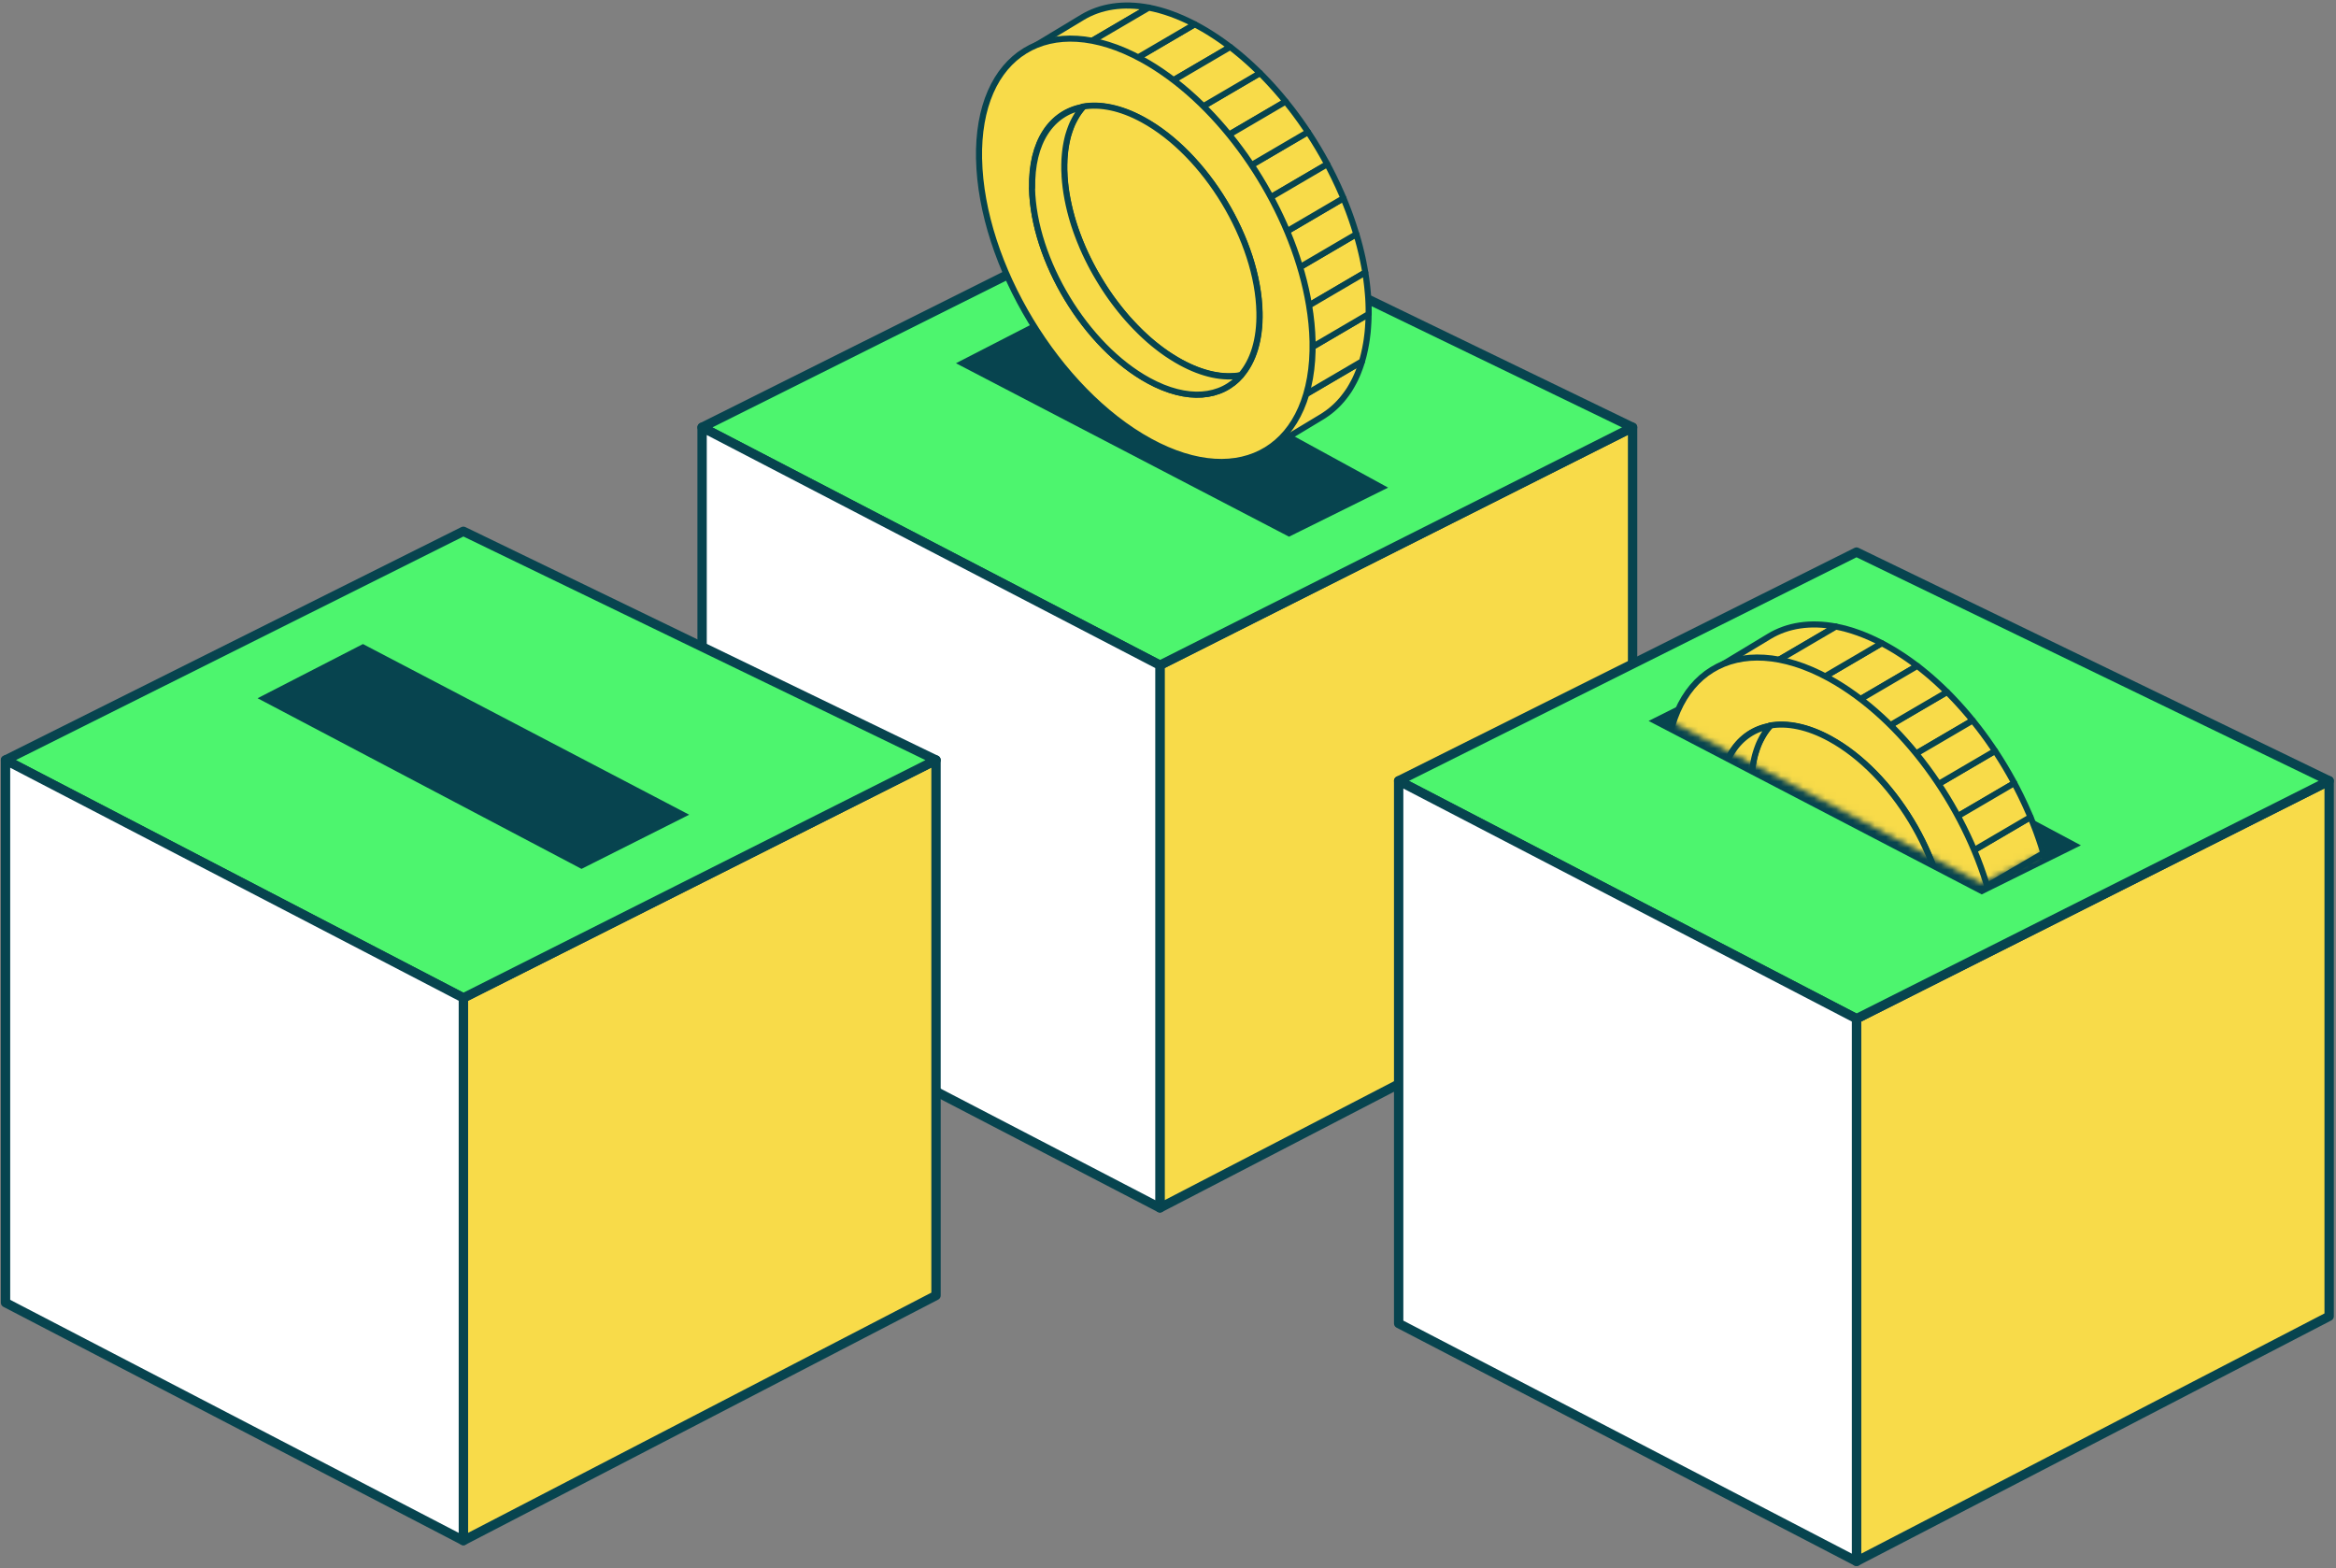 <svg width="423" height="284" viewBox="0 0 423 284" fill="none" xmlns="http://www.w3.org/2000/svg">
<rect x="0" y="0" width="423" height="284" fill="#808080" stroke="none"/>
<path d="M295.627 77.374L210.04 120.449V218.706L295.627 174.328V77.374Z" fill="#F8DB49" stroke="#07444F" stroke-width="1.693" stroke-linejoin="round"/>
<path d="M295.627 77.374L210.04 120.449L127.134 77.374L210.04 35.957L295.627 77.374Z" fill="#4DF56E" stroke="#07444F" stroke-width="1.693" stroke-linejoin="round"/>
<path d="M127.134 77.374L210.04 120.449V218.706L127.134 175.631V77.374Z" fill="white" stroke="#07444F" stroke-width="1.693" stroke-linejoin="round"/>
<path d="M421.76 141.383L336.173 184.458V282.715L421.76 238.337V141.383Z" fill="#F8DB49" stroke="#07444F" stroke-width="1.693" stroke-linejoin="round"/>
<path d="M421.76 141.383L336.173 184.458L253.267 141.383L336.173 99.966L421.76 141.383Z" fill="#4DF56E" stroke="#07444F" stroke-width="1.693" stroke-linejoin="round"/>
<path d="M253.268 141.383L336.174 184.458V282.715L253.268 239.64V141.383Z" fill="white" stroke="#07444F" stroke-width="1.693" stroke-linejoin="round"/>
<path d="M169.493 137.618L83.906 180.693V278.95L169.493 234.572V137.618Z" fill="#F8DB49" stroke="#07444F" stroke-width="1.693" stroke-linejoin="round"/>
<path d="M169.493 137.618L83.906 180.693L1 137.618L83.906 96.201L169.493 137.618Z" fill="#4DF56E" stroke="#07444F" stroke-width="1.693" stroke-linejoin="round"/>
<path d="M1 137.618L83.907 180.693V278.95L1 235.875V137.618Z" fill="white" stroke="#07444F" stroke-width="1.693" stroke-linejoin="round"/>
<path d="M105.305 156.766L47.728 126.435L65.721 117.182L123.701 147.512L105.305 156.766Z" fill="#07444F" stroke="#07444F"/>
<path d="M233.421 96.618L174.191 65.774L192.184 56.52L250.274 88.272L233.421 96.618Z" fill="#07444F" stroke="#07444F"/>
<path d="M358.856 161.392L299.626 130.548L317.105 121.808L375.71 153.046L358.856 161.392Z" fill="#07444F" stroke="#07444F"/>
<path d="M234.105 49.3C234.176 49.547 234.252 49.794 234.322 50.035C234.369 50.199 234.416 50.364 234.463 50.528C234.493 50.634 234.522 50.746 234.552 50.852C234.605 51.057 234.663 51.263 234.716 51.469C234.74 51.551 234.763 51.639 234.781 51.722C234.851 52.01 234.928 52.298 234.992 52.592C235.004 52.639 235.016 52.692 235.028 52.739C235.086 52.98 235.139 53.221 235.192 53.462C235.216 53.562 235.233 53.662 235.257 53.762C235.298 53.95 235.339 54.144 235.374 54.332C235.398 54.444 235.415 54.55 235.439 54.661C235.474 54.843 235.509 55.026 235.545 55.208C235.562 55.32 235.586 55.425 235.603 55.537C235.639 55.719 235.668 55.902 235.697 56.084L247.219 49.335L247.19 49.17C247.161 48.982 247.125 48.794 247.096 48.606C247.078 48.494 247.055 48.383 247.037 48.277C247.002 48.095 246.967 47.912 246.931 47.73C246.908 47.618 246.89 47.507 246.867 47.401C246.826 47.213 246.79 47.019 246.749 46.831C246.726 46.731 246.708 46.631 246.685 46.531C246.632 46.29 246.579 46.049 246.52 45.808C246.508 45.761 246.497 45.714 246.485 45.661C246.414 45.373 246.344 45.085 246.273 44.791C246.25 44.708 246.232 44.62 246.209 44.538C246.156 44.332 246.103 44.126 246.044 43.921C246.015 43.815 245.985 43.709 245.956 43.597C245.927 43.486 245.897 43.374 245.862 43.262C245.844 43.209 245.833 43.151 245.815 43.098C245.75 42.862 245.68 42.627 245.609 42.392L234.064 49.153C234.076 49.2 234.093 49.247 234.105 49.288V49.3Z" fill="#F8DB49" stroke="#07444F" stroke-width="1.1" stroke-linecap="round" stroke-linejoin="round"/>
<path d="M231.719 42.675C231.79 42.834 231.854 42.998 231.919 43.157C231.978 43.298 232.037 43.439 232.089 43.58C232.154 43.739 232.219 43.903 232.283 44.062C232.342 44.203 232.395 44.344 232.448 44.491C232.512 44.65 232.571 44.809 232.63 44.973C232.683 45.114 232.736 45.261 232.789 45.403C232.842 45.55 232.894 45.691 232.947 45.837C233.035 46.073 233.118 46.314 233.2 46.549C233.241 46.661 233.282 46.778 233.317 46.89C233.423 47.207 233.529 47.525 233.635 47.836C233.646 47.872 233.658 47.901 233.67 47.936C233.782 48.283 233.893 48.636 233.999 48.983C234.017 49.041 234.034 49.1 234.052 49.165L245.597 42.404C245.597 42.404 245.591 42.381 245.586 42.375C245.556 42.269 245.521 42.163 245.492 42.057C245.386 41.711 245.274 41.358 245.162 41.011C245.151 40.982 245.139 40.946 245.133 40.917C245.027 40.6 244.922 40.282 244.816 39.965C244.775 39.853 244.734 39.735 244.698 39.624C244.616 39.389 244.534 39.148 244.446 38.912C244.422 38.854 244.405 38.795 244.381 38.736C244.352 38.648 244.316 38.566 244.287 38.477C244.234 38.336 244.181 38.189 244.128 38.048C244.07 37.889 244.005 37.725 243.94 37.566C243.887 37.425 243.829 37.284 243.776 37.143C243.711 36.984 243.647 36.82 243.582 36.661C243.523 36.52 243.47 36.379 243.412 36.238C243.365 36.126 243.318 36.014 243.271 35.903L231.708 42.675C231.708 42.675 231.708 42.681 231.708 42.687L231.719 42.675Z" fill="#F8DB49" stroke="#07444F" stroke-width="1.1" stroke-linecap="round" stroke-linejoin="round"/>
<path d="M225.557 31.129C225.622 31.229 225.686 31.329 225.751 31.429C225.951 31.74 226.15 32.052 226.35 32.369C226.385 32.422 226.415 32.475 226.45 32.528C226.673 32.886 226.897 33.251 227.114 33.615C227.167 33.71 227.226 33.804 227.279 33.892C227.467 34.203 227.649 34.521 227.831 34.838C227.878 34.915 227.919 34.991 227.966 35.073C228.183 35.45 228.389 35.832 228.601 36.208C228.648 36.29 228.689 36.373 228.736 36.455C228.747 36.473 228.753 36.496 228.765 36.514L240.34 29.735C240.305 29.665 240.263 29.594 240.228 29.524C240.199 29.471 240.169 29.418 240.14 29.365C240.122 29.336 240.105 29.306 240.093 29.277C239.887 28.895 239.676 28.519 239.458 28.142C239.411 28.066 239.37 27.989 239.323 27.907C239.141 27.59 238.959 27.272 238.771 26.961C238.736 26.902 238.706 26.849 238.671 26.79C238.648 26.755 238.63 26.72 238.607 26.684C238.389 26.32 238.166 25.956 237.943 25.597C237.907 25.544 237.878 25.491 237.843 25.438C237.643 25.127 237.443 24.809 237.243 24.498C237.208 24.445 237.179 24.392 237.144 24.345C237.114 24.298 237.079 24.251 237.05 24.204C236.985 24.104 236.914 24.004 236.85 23.904L225.257 30.688C225.357 30.835 225.457 30.982 225.551 31.129H225.557Z" fill="#F8DB49" stroke="#07444F" stroke-width="1.1" stroke-linecap="round" stroke-linejoin="round"/>
<path d="M229.299 37.513C229.335 37.584 229.376 37.66 229.411 37.731C229.617 38.136 229.822 38.536 230.022 38.942C230.063 39.03 230.104 39.112 230.145 39.2C230.369 39.653 230.58 40.106 230.792 40.564C230.792 40.57 230.798 40.582 230.803 40.588C231.009 41.04 231.215 41.493 231.409 41.946C231.45 42.046 231.497 42.145 231.538 42.245C231.597 42.381 231.655 42.516 231.708 42.657L243.271 35.885C243.248 35.832 243.23 35.785 243.207 35.732C243.148 35.591 243.089 35.45 243.03 35.314C243.007 35.267 242.989 35.215 242.966 35.167C242.942 35.114 242.919 35.068 242.895 35.015C242.696 34.562 242.496 34.109 242.29 33.657C242.29 33.651 242.284 33.639 242.278 33.633C242.067 33.175 241.849 32.722 241.632 32.269C241.609 32.222 241.585 32.169 241.562 32.122C241.544 32.087 241.526 32.052 241.509 32.011C241.309 31.605 241.103 31.199 240.898 30.8C240.862 30.729 240.821 30.653 240.786 30.582C240.639 30.3 240.486 30.012 240.334 29.73L228.759 36.508C228.941 36.843 229.117 37.178 229.293 37.513H229.299Z" fill="#F8DB49" stroke="#07444F" stroke-width="1.1" stroke-linecap="round" stroke-linejoin="round"/>
<path d="M235.151 72.333C235.104 72.492 235.057 72.645 235.004 72.797C234.981 72.862 234.963 72.933 234.94 72.997C234.869 73.215 234.793 73.432 234.717 73.644C234.717 73.662 234.705 73.673 234.699 73.691C234.628 73.879 234.558 74.061 234.487 74.244C234.464 74.308 234.434 74.373 234.411 74.432C234.358 74.567 234.299 74.696 234.246 74.832C234.217 74.902 234.188 74.973 234.152 75.043C234.094 75.167 234.041 75.296 233.982 75.419C233.953 75.484 233.923 75.549 233.888 75.613C233.812 75.778 233.729 75.937 233.647 76.095C233.635 76.113 233.63 76.131 233.618 76.148C233.524 76.325 233.43 76.495 233.336 76.666C233.306 76.713 233.277 76.766 233.254 76.813C233.183 76.936 233.107 77.059 233.036 77.183C233.007 77.236 232.971 77.289 232.942 77.342C232.854 77.489 232.76 77.63 232.666 77.771C232.654 77.788 232.642 77.806 232.637 77.818C232.531 77.977 232.425 78.129 232.313 78.276C232.284 78.318 232.255 78.359 232.219 78.4C232.137 78.517 232.049 78.629 231.961 78.741C231.932 78.782 231.902 78.817 231.867 78.858C231.755 78.999 231.638 79.141 231.52 79.282C231.503 79.305 231.485 79.323 231.467 79.346C231.367 79.464 231.262 79.582 231.156 79.693C231.121 79.728 231.085 79.77 231.056 79.805C230.944 79.922 230.833 80.04 230.721 80.158C230.709 80.169 230.692 80.187 230.68 80.199C230.557 80.322 230.427 80.446 230.298 80.569C230.263 80.599 230.228 80.634 230.192 80.663C230.087 80.763 229.981 80.857 229.869 80.951C229.84 80.975 229.81 81.004 229.781 81.028C229.646 81.139 229.511 81.251 229.376 81.363C229.346 81.386 229.311 81.41 229.282 81.433C229.17 81.522 229.058 81.604 228.941 81.692C228.9 81.721 228.864 81.751 228.823 81.774C228.682 81.874 228.535 81.974 228.389 82.074C228.377 82.08 228.365 82.086 228.359 82.092C228.201 82.192 228.048 82.292 227.889 82.391L239.382 75.46C239.435 75.425 239.487 75.396 239.54 75.361C239.646 75.296 239.746 75.231 239.852 75.161C239.863 75.155 239.875 75.149 239.881 75.137C240.028 75.043 240.169 74.943 240.316 74.837C240.357 74.808 240.392 74.778 240.433 74.755C240.545 74.673 240.663 74.585 240.774 74.496C240.804 74.473 240.839 74.449 240.868 74.426C240.88 74.414 240.898 74.402 240.909 74.391C241.033 74.291 241.15 74.191 241.274 74.091C241.303 74.067 241.332 74.038 241.362 74.014C241.473 73.92 241.579 73.826 241.685 73.726C241.72 73.697 241.755 73.662 241.791 73.632C241.914 73.515 242.043 73.397 242.161 73.274C242.161 73.274 242.167 73.268 242.173 73.262C242.184 73.25 242.202 73.232 242.214 73.221C242.325 73.109 242.437 72.991 242.549 72.868C242.584 72.833 242.619 72.791 242.648 72.756C242.754 72.639 242.854 72.527 242.96 72.409C242.978 72.386 242.995 72.368 243.013 72.345C243.113 72.227 243.213 72.11 243.307 71.986C243.324 71.963 243.342 71.945 243.354 71.921C243.383 71.88 243.412 71.845 243.448 71.804C243.536 71.692 243.624 71.575 243.706 71.463C243.735 71.422 243.765 71.381 243.8 71.34C243.912 71.187 244.017 71.034 244.123 70.881C244.135 70.863 244.147 70.846 244.158 70.834C244.229 70.728 244.3 70.616 244.37 70.511C244.394 70.475 244.411 70.44 244.435 70.405C244.464 70.352 244.499 70.299 244.529 70.246C244.605 70.123 244.676 69.999 244.746 69.876C244.775 69.829 244.805 69.782 244.828 69.729C244.922 69.558 245.016 69.388 245.11 69.211C245.122 69.194 245.128 69.176 245.14 69.159C245.204 69.029 245.269 68.906 245.334 68.776C245.351 68.747 245.363 68.712 245.381 68.682C245.41 68.618 245.445 68.553 245.475 68.488C245.533 68.365 245.592 68.241 245.645 68.112C245.674 68.041 245.71 67.971 245.739 67.9C245.798 67.771 245.851 67.636 245.904 67.507C245.927 67.442 245.956 67.377 245.98 67.312C246.05 67.13 246.127 66.942 246.191 66.754C246.191 66.742 246.203 66.725 246.209 66.713C246.285 66.501 246.362 66.29 246.432 66.072C246.456 66.007 246.473 65.937 246.497 65.866C246.544 65.725 246.585 65.59 246.626 65.449L235.204 72.139C235.187 72.204 235.169 72.274 235.145 72.339L235.151 72.333Z" fill="#F8DB49" stroke="#07444F" stroke-width="1.1" stroke-linecap="round" stroke-linejoin="round"/>
<path d="M236.332 63.703C236.332 63.938 236.332 64.173 236.32 64.403C236.32 64.432 236.32 64.461 236.32 64.485C236.314 64.738 236.302 64.996 236.291 65.243C236.291 65.308 236.285 65.373 236.279 65.437C236.267 65.649 236.255 65.861 236.238 66.072C236.238 66.113 236.238 66.16 236.232 66.201C236.214 66.448 236.191 66.689 236.173 66.93C236.173 66.989 236.161 67.048 236.155 67.107C236.138 67.26 236.126 67.407 236.108 67.553C236.085 67.748 236.061 67.942 236.038 68.13C236.026 68.236 236.009 68.341 235.997 68.447C235.967 68.659 235.932 68.865 235.897 69.07C235.885 69.153 235.873 69.229 235.856 69.311C235.809 69.594 235.756 69.876 235.697 70.152C235.685 70.205 235.674 70.252 235.662 70.305C235.615 70.528 235.568 70.752 235.515 70.969C235.486 71.098 235.45 71.234 235.415 71.363C235.392 71.457 235.368 71.557 235.339 71.651C235.303 71.792 235.262 71.933 235.221 72.068C235.215 72.086 235.209 72.11 235.204 72.127L246.626 65.437C246.626 65.437 246.637 65.408 246.637 65.396C246.661 65.308 246.69 65.22 246.714 65.132C246.755 64.996 246.79 64.855 246.831 64.714C246.855 64.62 246.884 64.52 246.908 64.42C246.931 64.32 246.961 64.214 246.984 64.115C246.99 64.085 246.996 64.056 247.002 64.032C247.055 63.815 247.102 63.591 247.149 63.368C247.16 63.315 247.172 63.268 247.184 63.215C247.243 62.939 247.295 62.657 247.342 62.374C247.354 62.298 247.366 62.216 247.384 62.133C247.419 61.928 247.448 61.716 247.483 61.51C247.501 61.404 247.513 61.299 247.525 61.193C247.548 60.999 247.572 60.811 247.595 60.617C247.601 60.558 247.613 60.499 247.619 60.44C247.63 60.352 247.636 60.258 247.648 60.17C247.654 60.111 247.66 60.052 247.666 59.993C247.689 59.752 247.707 59.511 247.724 59.27C247.724 59.229 247.724 59.182 247.73 59.141C247.742 58.929 247.76 58.718 247.771 58.506C247.771 58.441 247.777 58.377 247.783 58.312C247.795 58.059 247.807 57.807 247.812 57.554C247.812 57.524 247.812 57.495 247.812 57.471C247.812 57.272 247.818 57.066 247.818 56.866L236.326 63.597C236.326 63.632 236.326 63.668 236.326 63.703H236.332Z" fill="#F8DB49" stroke="#07444F" stroke-width="1.1" stroke-linecap="round" stroke-linejoin="round"/>
<path d="M235.698 56.108C235.715 56.207 235.733 56.307 235.751 56.407C235.786 56.637 235.821 56.86 235.856 57.089C235.862 57.148 235.874 57.207 235.886 57.272C235.927 57.559 235.962 57.842 235.997 58.13C236.009 58.206 236.015 58.283 236.027 58.359C236.05 58.565 236.074 58.776 236.097 58.982C236.109 59.088 236.121 59.188 236.127 59.294C236.144 59.476 236.162 59.658 236.18 59.84C236.191 59.952 236.197 60.058 236.209 60.17C236.221 60.346 236.238 60.528 236.25 60.705C236.256 60.81 236.262 60.916 236.274 61.022C236.285 61.216 236.297 61.404 236.303 61.592C236.303 61.681 236.315 61.775 236.315 61.863C236.326 62.145 236.332 62.421 236.338 62.698C236.338 62.962 236.344 63.227 236.344 63.491C236.344 63.526 236.344 63.556 236.344 63.591L247.837 56.86C247.837 56.831 247.837 56.795 247.837 56.766C247.837 56.695 247.837 56.631 247.837 56.56C247.837 56.296 247.837 56.031 247.831 55.767C247.831 55.49 247.819 55.208 247.807 54.932C247.807 54.844 247.801 54.749 247.795 54.661C247.784 54.473 247.778 54.279 247.766 54.091C247.76 53.985 247.754 53.879 247.743 53.774C247.731 53.597 247.719 53.415 247.701 53.239C247.696 53.127 247.684 53.021 247.672 52.909C247.654 52.727 247.637 52.545 247.619 52.363C247.607 52.257 247.602 52.157 247.59 52.051C247.566 51.845 247.543 51.634 247.519 51.428C247.508 51.352 247.502 51.275 247.49 51.199C247.455 50.917 247.419 50.629 247.378 50.34C247.372 50.282 247.361 50.217 247.349 50.158C247.314 49.935 247.284 49.706 247.243 49.482C247.237 49.435 247.226 49.394 247.22 49.347L235.698 56.096C235.698 56.096 235.698 56.108 235.698 56.113V56.108Z" fill="#F8DB49" stroke="#07444F" stroke-width="1.1" stroke-linecap="round" stroke-linejoin="round"/>
<path d="M205.497 11.665C205.738 11.795 205.973 11.93 206.208 12.065C206.285 12.106 206.355 12.153 206.432 12.194C206.596 12.289 206.761 12.388 206.925 12.488C207.007 12.541 207.09 12.588 207.178 12.641C207.342 12.741 207.501 12.841 207.66 12.941C207.736 12.988 207.812 13.035 207.889 13.088C208.094 13.217 208.294 13.347 208.5 13.482C208.529 13.499 208.559 13.523 208.588 13.541C208.823 13.694 209.052 13.852 209.281 14.011C209.352 14.058 209.416 14.105 209.487 14.152C209.651 14.264 209.816 14.381 209.98 14.499C210.063 14.558 210.145 14.617 210.221 14.675C210.351 14.769 210.48 14.863 210.609 14.957C210.768 15.075 210.921 15.187 211.073 15.304C211.085 15.316 211.097 15.322 211.109 15.334L222.754 8.514C222.695 8.467 222.63 8.42 222.572 8.373C222.419 8.256 222.26 8.138 222.108 8.026C222.049 7.979 221.99 7.938 221.925 7.891C221.855 7.838 221.784 7.791 221.714 7.738C221.632 7.68 221.555 7.621 221.473 7.562C221.308 7.444 221.144 7.327 220.979 7.215C220.909 7.168 220.844 7.121 220.774 7.074C220.545 6.915 220.31 6.757 220.08 6.604C220.051 6.586 220.016 6.563 219.986 6.545C219.787 6.41 219.581 6.28 219.375 6.151C219.299 6.104 219.223 6.057 219.146 6.004C218.988 5.904 218.823 5.804 218.664 5.704C218.582 5.651 218.5 5.604 218.412 5.551C218.247 5.451 218.083 5.357 217.918 5.263C217.842 5.222 217.771 5.175 217.695 5.134C217.46 4.999 217.219 4.864 216.984 4.734C216.767 4.617 216.549 4.511 216.332 4.393L204.657 11.23C204.933 11.371 205.21 11.512 205.492 11.665H205.497Z" fill="#F8DB49" stroke="#07444F" stroke-width="1.1" stroke-linecap="round" stroke-linejoin="round"/>
<path d="M208.018 1.382C203.4 0.506 199.287 1.153 195.979 3.146L184.487 10.077C187.724 8.125 191.743 7.473 196.256 8.266L208.018 1.376V1.382Z" fill="#F8DB49" stroke="#07444F" stroke-width="1.1" stroke-linecap="round" stroke-linejoin="round"/>
<path d="M204.663 11.229L216.338 4.392C213.435 2.876 210.645 1.882 208.024 1.382L196.261 8.272C198.911 8.743 201.731 9.718 204.663 11.229Z" fill="#F8DB49" stroke="#07444F" stroke-width="1.1" stroke-linecap="round" stroke-linejoin="round"/>
<path d="M216.714 20.218C216.855 20.359 216.996 20.5 217.137 20.647C217.208 20.717 217.278 20.794 217.349 20.864C217.519 21.041 217.69 21.217 217.86 21.393C217.895 21.435 217.936 21.47 217.972 21.511C218.172 21.723 218.371 21.94 218.571 22.152C218.865 22.475 219.159 22.799 219.452 23.128C219.523 23.204 219.593 23.287 219.664 23.363C219.928 23.663 220.187 23.962 220.445 24.268C220.481 24.309 220.516 24.351 220.551 24.392C220.768 24.65 220.986 24.915 221.197 25.179L232.802 18.384C232.549 18.072 232.296 17.766 232.044 17.461C232.038 17.449 232.026 17.443 232.02 17.431C231.991 17.402 231.967 17.366 231.938 17.337C231.679 17.032 231.421 16.732 231.156 16.432C231.086 16.355 231.015 16.273 230.951 16.197C230.663 15.867 230.369 15.544 230.069 15.221C230.058 15.209 230.046 15.197 230.034 15.185C229.846 14.98 229.658 14.78 229.47 14.58C229.435 14.539 229.394 14.504 229.359 14.462C229.188 14.286 229.018 14.104 228.847 13.928C228.777 13.857 228.706 13.786 228.636 13.71C228.495 13.569 228.354 13.422 228.207 13.281C228.189 13.263 228.172 13.245 228.154 13.228L216.532 20.03C216.591 20.088 216.656 20.153 216.714 20.212V20.218Z" fill="#F8DB49" stroke="#07444F" stroke-width="1.1" stroke-linecap="round" stroke-linejoin="round"/>
<path d="M221.362 25.38C221.432 25.462 221.497 25.55 221.567 25.632C221.791 25.909 222.008 26.191 222.231 26.473C222.284 26.544 222.337 26.608 222.396 26.679C222.654 27.008 222.907 27.343 223.154 27.684C223.213 27.761 223.271 27.843 223.324 27.919C223.524 28.195 223.73 28.472 223.924 28.748C223.988 28.842 224.053 28.93 224.117 29.024C224.358 29.365 224.599 29.712 224.84 30.065C224.864 30.1 224.887 30.141 224.916 30.177C225.034 30.347 225.146 30.518 225.257 30.688L236.85 23.904C236.703 23.686 236.562 23.463 236.415 23.252C236.391 23.216 236.368 23.175 236.339 23.14C236.103 22.793 235.857 22.446 235.616 22.099C235.592 22.064 235.563 22.023 235.539 21.988C235.498 21.935 235.457 21.876 235.422 21.823C235.222 21.547 235.022 21.27 234.817 20.994C234.758 20.918 234.705 20.835 234.646 20.759C234.394 20.424 234.141 20.089 233.888 19.754C233.871 19.736 233.859 19.712 233.841 19.695C233.806 19.648 233.765 19.601 233.724 19.548C233.507 19.266 233.283 18.983 233.06 18.707C232.989 18.625 232.925 18.537 232.854 18.454C232.837 18.431 232.819 18.413 232.801 18.39L221.197 25.186C221.25 25.25 221.309 25.315 221.362 25.386V25.38Z" fill="#F8DB49" stroke="#07444F" stroke-width="1.1" stroke-linecap="round" stroke-linejoin="round"/>
<path d="M211.414 15.55C211.573 15.674 211.726 15.791 211.884 15.915C211.99 15.997 212.096 16.079 212.202 16.167C212.366 16.297 212.531 16.432 212.695 16.567C212.789 16.643 212.889 16.726 212.983 16.802C213.171 16.961 213.365 17.12 213.553 17.284C213.624 17.343 213.688 17.402 213.759 17.461C213.829 17.525 213.9 17.584 213.97 17.649C214.129 17.79 214.288 17.925 214.446 18.066C214.534 18.143 214.622 18.225 214.711 18.307C214.852 18.436 214.993 18.56 215.128 18.689C215.222 18.777 215.316 18.866 215.41 18.954C215.539 19.077 215.674 19.201 215.803 19.324C215.903 19.418 215.997 19.512 216.091 19.606C216.221 19.736 216.356 19.859 216.485 19.988C216.503 20.006 216.514 20.018 216.532 20.036L228.154 13.234C228.095 13.175 228.036 13.116 227.978 13.063C227.925 13.01 227.872 12.957 227.819 12.905C227.742 12.828 227.66 12.752 227.584 12.675C227.49 12.581 227.39 12.487 227.296 12.399C227.167 12.276 227.032 12.152 226.902 12.029C226.808 11.941 226.714 11.852 226.62 11.764C226.479 11.635 226.344 11.511 226.203 11.382C226.115 11.3 226.027 11.217 225.939 11.141C225.78 11 225.621 10.859 225.463 10.724C225.392 10.659 225.322 10.6 225.251 10.536C225.245 10.53 225.234 10.518 225.228 10.512C225.169 10.459 225.11 10.412 225.046 10.359C224.858 10.194 224.67 10.036 224.476 9.877C224.382 9.795 224.282 9.718 224.188 9.642C224.023 9.507 223.859 9.371 223.7 9.242C223.594 9.16 223.489 9.072 223.383 8.989C223.224 8.866 223.071 8.742 222.913 8.619C222.866 8.584 222.813 8.543 222.766 8.507L211.121 15.327C211.22 15.403 211.32 15.474 211.414 15.55V15.55Z" fill="#F8DB49" stroke="#07444F" stroke-width="1.1" stroke-linecap="round" stroke-linejoin="round"/>
<path d="M177.29 28.818C177.689 47.918 191.532 70.787 208.207 79.904C224.881 89.017 238.078 80.922 237.678 61.822C237.631 59.664 237.408 57.454 237.032 55.22C234.441 39.729 224.3 23.145 211.744 13.933C210.116 12.74 208.453 11.664 206.755 10.735C190.081 1.623 176.884 9.718 177.284 28.818H177.29ZM206.99 21.723C218.371 27.942 227.813 43.55 228.089 56.578C228.195 61.539 226.95 65.413 224.74 67.965C221.156 72.109 215.022 72.768 207.978 68.917C196.597 62.697 187.155 47.095 186.878 34.062C186.702 25.644 190.398 20.365 196.103 19.353C199.229 18.801 202.96 19.524 206.99 21.723Z" fill="#F8DB49" stroke="#07444F" stroke-width="1.1" stroke-linecap="round" stroke-linejoin="round"/>
<path d="M195.803 19.7L195.727 19.788C195.621 19.924 195.51 20.071 195.404 20.212L195.333 20.312C195.245 20.435 195.163 20.558 195.081 20.682L195.01 20.794C194.905 20.958 194.805 21.123 194.716 21.288L194.652 21.405C194.575 21.546 194.499 21.693 194.423 21.84L194.352 21.975L194.288 22.105C194.246 22.187 194.211 22.269 194.17 22.357L194.105 22.498C194.064 22.587 194.029 22.675 193.994 22.769L193.941 22.898C193.894 23.022 193.841 23.145 193.8 23.274L193.794 23.292C193.735 23.445 193.688 23.592 193.635 23.739L193.594 23.874C193.559 23.98 193.53 24.08 193.494 24.186C193.483 24.221 193.442 24.362 193.442 24.362C193.412 24.462 193.389 24.556 193.359 24.644C193.347 24.691 193.312 24.838 193.312 24.838C193.289 24.926 193.265 25.015 193.248 25.103C193.212 25.25 193.177 25.403 193.148 25.555L193.124 25.661C193.083 25.849 193.048 26.038 193.018 26.232L192.989 26.396C192.966 26.537 192.942 26.678 192.924 26.819C192.919 26.878 192.895 27.037 192.895 27.037C192.877 27.166 192.86 27.296 192.848 27.425C192.842 27.495 192.83 27.566 192.825 27.642C192.807 27.831 192.789 28.024 192.772 28.218L192.76 28.336C192.742 28.565 192.731 28.8 192.719 29.036V29.224C192.707 29.406 192.701 29.594 192.695 29.776V29.988C192.695 30.235 192.695 30.482 192.695 30.729C192.701 31.011 192.713 31.317 192.731 31.669V31.828C192.754 32.122 192.778 32.434 192.807 32.739L192.825 32.916C192.86 33.257 192.889 33.562 192.924 33.85L192.936 33.933C192.971 34.227 193.018 34.532 193.065 34.844L193.089 34.985C193.136 35.285 193.189 35.59 193.253 35.92L193.289 36.108C193.353 36.443 193.418 36.749 193.483 37.048L193.512 37.184C193.583 37.495 193.653 37.807 193.729 38.101L193.753 38.195C193.829 38.489 193.912 38.8 194.006 39.147L194.064 39.359C194.111 39.523 194.164 39.694 194.211 39.858L194.276 40.076C194.346 40.317 194.423 40.552 194.499 40.793L194.523 40.858C194.593 41.075 194.664 41.293 194.74 41.505L194.822 41.74C194.881 41.904 194.94 42.063 194.999 42.228L195.075 42.433C195.21 42.792 195.345 43.151 195.48 43.497L195.545 43.656C195.692 44.015 195.839 44.373 195.986 44.72L196.056 44.885C196.191 45.196 196.326 45.508 196.473 45.814L196.25 45.937L196.479 45.831C196.626 46.143 196.773 46.454 196.926 46.76L197.014 46.937C197.149 47.213 197.29 47.489 197.431 47.765L197.507 47.912C197.637 48.153 197.76 48.4 197.895 48.641L197.989 48.812C198.13 49.071 198.277 49.329 198.424 49.588L198.518 49.746C198.641 49.964 198.771 50.181 198.9 50.393L199.012 50.581C199.164 50.834 199.311 51.081 199.47 51.328L199.534 51.434C199.67 51.651 199.811 51.863 199.946 52.08L200.075 52.28C200.216 52.498 200.363 52.715 200.51 52.933L200.563 53.009C200.727 53.25 200.892 53.485 201.056 53.721L201.191 53.909C201.326 54.097 201.467 54.291 201.603 54.473L201.72 54.632C201.891 54.861 202.067 55.09 202.243 55.32L202.355 55.461C202.507 55.655 202.654 55.849 202.807 56.037L202.948 56.213C203.13 56.442 203.318 56.666 203.506 56.889L203.577 56.971C203.753 57.183 203.935 57.389 204.111 57.595L204.252 57.753C204.452 57.977 204.652 58.2 204.858 58.418L204.94 58.506C205.146 58.723 205.351 58.941 205.557 59.158L205.674 59.276C205.898 59.499 206.115 59.723 206.338 59.946C206.415 60.017 206.591 60.193 206.591 60.193L206.755 60.352C206.844 60.44 206.938 60.522 207.026 60.605L207.22 60.787C207.308 60.869 207.396 60.951 207.484 61.028L207.684 61.21C207.79 61.304 207.901 61.398 208.007 61.498L208.154 61.627L208.295 61.745C208.424 61.857 208.553 61.968 208.683 62.074L208.877 62.233C208.988 62.327 209.1 62.415 209.211 62.503C209.27 62.55 209.429 62.674 209.429 62.674C209.535 62.756 209.646 62.844 209.752 62.927C209.828 62.986 209.899 63.038 209.975 63.097C210.081 63.179 210.187 63.256 210.293 63.338C210.357 63.385 210.422 63.432 210.486 63.479C210.745 63.667 210.986 63.838 211.215 63.997L211.321 64.067C211.544 64.22 211.773 64.373 212.002 64.514L212.132 64.596C212.367 64.743 212.613 64.896 212.866 65.049L213.025 65.143C213.318 65.314 213.559 65.454 213.788 65.578C217.754 67.741 221.509 68.529 224.705 67.918C226.914 65.366 228.16 61.498 228.054 56.531C227.784 43.497 218.336 27.889 206.955 21.675C202.925 19.471 199.2 18.748 196.068 19.306L196.038 19.342C195.944 19.448 195.856 19.553 195.768 19.659L195.803 19.7Z" fill="#F8DB49" stroke="#07444F" stroke-width="1.1" stroke-linecap="round" stroke-linejoin="round"/>
<path d="M186.879 34.056C187.149 47.089 196.597 62.697 207.978 68.911C215.023 72.762 221.157 72.109 224.741 67.959C221.545 68.57 217.784 67.782 213.824 65.619C213.595 65.496 213.348 65.355 213.06 65.184L212.902 65.09C212.649 64.937 212.402 64.784 212.167 64.637L212.038 64.555C211.809 64.408 211.586 64.261 211.356 64.108L211.251 64.038C211.021 63.879 210.786 63.714 210.522 63.52C210.457 63.473 210.393 63.426 210.328 63.379C210.222 63.303 210.117 63.221 210.011 63.138C209.934 63.08 209.864 63.027 209.788 62.968C209.682 62.886 209.57 62.803 209.464 62.715C209.464 62.715 209.306 62.592 209.247 62.545C209.135 62.456 209.024 62.362 208.912 62.274L208.718 62.115C208.589 62.004 208.46 61.898 208.33 61.786L208.189 61.669L208.043 61.539C207.937 61.445 207.825 61.351 207.719 61.251L207.52 61.069C207.432 60.987 207.343 60.91 207.255 60.828L207.061 60.646C206.973 60.563 206.879 60.475 206.791 60.393L206.627 60.234C206.627 60.234 206.444 60.058 206.374 59.987C206.151 59.77 205.927 59.546 205.71 59.317L205.592 59.2C205.387 58.982 205.181 58.764 204.976 58.547L204.893 58.459C204.694 58.241 204.488 58.018 204.288 57.795L204.147 57.636C203.965 57.43 203.789 57.224 203.612 57.013L203.542 56.93C203.354 56.707 203.172 56.484 202.984 56.254L202.843 56.078C202.69 55.89 202.537 55.696 202.39 55.502L202.279 55.361C202.102 55.132 201.932 54.902 201.756 54.673L201.638 54.514C201.497 54.326 201.362 54.138 201.227 53.95L201.092 53.762C200.927 53.527 200.757 53.291 200.598 53.05L200.545 52.974C200.399 52.757 200.252 52.539 200.111 52.321L199.981 52.121C199.84 51.91 199.705 51.692 199.57 51.475L199.505 51.369C199.353 51.122 199.2 50.875 199.047 50.623L198.935 50.434C198.806 50.217 198.683 50.005 198.554 49.788L198.46 49.629C198.313 49.37 198.166 49.112 198.025 48.853L197.931 48.682C197.802 48.441 197.672 48.2 197.543 47.953L197.467 47.806C197.326 47.53 197.185 47.254 197.049 46.978L196.961 46.801C196.809 46.49 196.662 46.184 196.515 45.872L196.509 45.855C196.368 45.549 196.227 45.237 196.092 44.926L196.021 44.761C195.874 44.414 195.722 44.056 195.581 43.697L195.516 43.539C195.381 43.192 195.24 42.839 195.111 42.474L195.034 42.269C194.975 42.104 194.917 41.945 194.858 41.781L194.776 41.546C194.699 41.328 194.629 41.111 194.558 40.899L194.535 40.834C194.458 40.593 194.382 40.358 194.311 40.117L194.247 39.9C194.194 39.735 194.147 39.565 194.1 39.4L194.041 39.188C193.941 38.836 193.859 38.524 193.789 38.236L193.765 38.142C193.689 37.842 193.618 37.536 193.548 37.225L193.518 37.09C193.454 36.79 193.389 36.484 193.324 36.149L193.289 35.961C193.224 35.632 193.172 35.326 193.125 35.026L193.101 34.885C193.054 34.574 193.007 34.268 192.972 33.974L192.96 33.892C192.925 33.603 192.89 33.292 192.86 32.957L192.843 32.781C192.813 32.475 192.79 32.163 192.772 31.869V31.71C192.743 31.358 192.731 31.046 192.725 30.77C192.725 30.517 192.725 30.27 192.725 30.029V29.818C192.725 29.629 192.737 29.447 192.743 29.265V29.077C192.76 28.842 192.772 28.607 192.79 28.377L192.801 28.26C192.819 28.066 192.837 27.872 192.854 27.684C192.86 27.613 192.872 27.537 192.878 27.466C192.895 27.337 192.907 27.207 192.925 27.078C192.925 27.078 192.948 26.919 192.954 26.861C192.972 26.72 192.995 26.578 193.019 26.437L193.048 26.273C193.083 26.079 193.119 25.891 193.154 25.702L193.177 25.597C193.207 25.444 193.242 25.297 193.277 25.144C193.301 25.056 193.318 24.968 193.342 24.879C193.342 24.879 193.377 24.733 193.389 24.685C193.412 24.591 193.442 24.503 193.471 24.403C193.471 24.403 193.512 24.262 193.524 24.227C193.554 24.121 193.589 24.021 193.624 23.915L193.665 23.78C193.712 23.633 193.765 23.486 193.824 23.333L193.83 23.316C193.877 23.192 193.924 23.063 193.971 22.939L194.024 22.81C194.059 22.722 194.1 22.628 194.135 22.54L194.2 22.399C194.235 22.316 194.276 22.228 194.317 22.146L194.382 22.017L194.452 21.881C194.529 21.734 194.599 21.587 194.682 21.446L194.746 21.329C194.84 21.164 194.94 20.999 195.04 20.835L195.111 20.723C195.193 20.594 195.275 20.47 195.363 20.353L195.434 20.253C195.539 20.106 195.645 19.965 195.757 19.83L195.833 19.741C195.921 19.636 196.009 19.524 196.103 19.424L196.133 19.389C190.428 20.4 186.732 25.679 186.908 34.097L186.879 34.056Z" fill="#F8DB49" stroke="#07444F" stroke-width="1.1" stroke-linecap="round" stroke-linejoin="round"/>
<mask id="mask0_1917_6567" style="mask-type:alpha" maskUnits="userSpaceOnUse" x="293" y="36" width="117" height="124">
<path d="M358.856 159.336L299.626 128.491L294.485 42.64L409.125 36.986L375.71 150.99L358.856 159.336Z" fill="#0A3442" stroke="#0A3442"/>
</mask>
<g mask="url(#mask0_1917_6567)">
<path d="M358.513 161.369C358.584 161.616 358.66 161.863 358.731 162.104C358.778 162.268 358.825 162.433 358.872 162.597C358.901 162.703 358.93 162.815 358.96 162.921C359.013 163.126 359.071 163.332 359.124 163.538C359.148 163.62 359.171 163.708 359.189 163.791C359.259 164.079 359.336 164.367 359.401 164.661C359.412 164.708 359.424 164.761 359.436 164.808C359.495 165.049 359.547 165.29 359.6 165.531C359.624 165.631 359.641 165.731 359.665 165.831C359.706 166.019 359.747 166.213 359.782 166.401C359.806 166.513 359.824 166.618 359.847 166.73C359.882 166.912 359.918 167.095 359.953 167.277C359.97 167.389 359.994 167.494 360.012 167.606C360.047 167.788 360.076 167.971 360.106 168.153L371.627 161.404L371.598 161.239C371.569 161.051 371.533 160.863 371.504 160.675C371.486 160.563 371.463 160.452 371.445 160.346C371.41 160.164 371.375 159.981 371.34 159.799C371.316 159.687 371.298 159.576 371.275 159.47C371.234 159.282 371.199 159.088 371.157 158.9C371.134 158.8 371.116 158.7 371.093 158.6C371.04 158.359 370.987 158.118 370.928 157.877C370.917 157.83 370.905 157.783 370.893 157.73C370.823 157.442 370.752 157.154 370.682 156.86C370.658 156.777 370.64 156.689 370.617 156.607C370.564 156.401 370.511 156.195 370.452 155.99C370.423 155.884 370.394 155.778 370.364 155.666C370.335 155.555 370.305 155.443 370.27 155.331C370.253 155.278 370.241 155.22 370.223 155.167C370.159 154.931 370.088 154.696 370.018 154.461L358.472 161.222C358.484 161.269 358.502 161.316 358.513 161.357V161.369Z" fill="#F8DB49" stroke="#07444F" stroke-width="1.1" stroke-linecap="round" stroke-linejoin="round"/>
<path d="M356.127 154.744C356.197 154.902 356.262 155.067 356.327 155.226C356.386 155.367 356.444 155.508 356.497 155.649C356.562 155.808 356.626 155.972 356.691 156.131C356.75 156.272 356.803 156.413 356.856 156.56C356.92 156.719 356.979 156.878 357.038 157.042C357.091 157.183 357.143 157.33 357.196 157.471C357.249 157.618 357.302 157.76 357.355 157.907C357.443 158.142 357.525 158.383 357.608 158.618C357.649 158.73 357.69 158.847 357.725 158.959C357.831 159.276 357.937 159.594 358.042 159.905C358.054 159.941 358.066 159.97 358.078 160.005C358.189 160.352 358.301 160.705 358.407 161.052C358.424 161.11 358.442 161.169 358.46 161.234L370.005 154.473C370.005 154.473 369.999 154.45 369.993 154.444C369.964 154.338 369.929 154.232 369.899 154.126C369.793 153.78 369.682 153.427 369.57 153.08C369.558 153.051 369.547 153.015 369.541 152.986C369.435 152.669 369.329 152.351 369.224 152.034C369.182 151.922 369.141 151.804 369.106 151.693C369.024 151.458 368.942 151.217 368.853 150.981C368.83 150.923 368.812 150.864 368.789 150.805C368.759 150.717 368.724 150.635 368.695 150.546C368.642 150.405 368.589 150.258 368.536 150.117C368.477 149.958 368.413 149.794 368.348 149.635C368.295 149.494 368.236 149.353 368.184 149.212C368.119 149.053 368.054 148.889 367.99 148.73C367.931 148.589 367.878 148.448 367.819 148.307C367.772 148.195 367.725 148.083 367.678 147.971L356.115 154.744C356.115 154.744 356.115 154.75 356.115 154.756L356.127 154.744Z" fill="#F8DB49" stroke="#07444F" stroke-width="1.1" stroke-linecap="round" stroke-linejoin="round"/>
<path d="M349.965 143.198C350.03 143.298 350.094 143.398 350.159 143.498C350.359 143.809 350.559 144.121 350.758 144.438C350.794 144.491 350.823 144.544 350.858 144.597C351.082 144.956 351.305 145.32 351.522 145.684C351.575 145.779 351.634 145.873 351.687 145.961C351.875 146.272 352.057 146.59 352.239 146.907C352.286 146.984 352.327 147.06 352.374 147.142C352.592 147.519 352.797 147.901 353.009 148.277C353.056 148.359 353.097 148.442 353.144 148.524C353.156 148.542 353.161 148.565 353.173 148.583L364.748 141.805C364.713 141.734 364.672 141.663 364.636 141.593C364.607 141.54 364.578 141.487 364.548 141.434C364.531 141.405 364.513 141.375 364.501 141.346C364.296 140.964 364.084 140.588 363.867 140.211C363.82 140.135 363.779 140.059 363.732 139.976C363.549 139.659 363.367 139.341 363.179 139.03C363.144 138.971 363.115 138.918 363.079 138.859C363.056 138.824 363.038 138.789 363.015 138.753C362.797 138.389 362.574 138.024 362.351 137.666C362.316 137.613 362.286 137.56 362.251 137.507C362.051 137.196 361.851 136.878 361.652 136.567C361.616 136.514 361.587 136.461 361.552 136.414C361.522 136.367 361.487 136.32 361.458 136.273C361.393 136.173 361.323 136.073 361.258 135.973L349.666 142.757C349.765 142.904 349.865 143.051 349.959 143.198H349.965Z" fill="#F8DB49" stroke="#07444F" stroke-width="1.1" stroke-linecap="round" stroke-linejoin="round"/>
<path d="M353.707 149.582C353.742 149.653 353.783 149.729 353.819 149.8C354.024 150.205 354.23 150.605 354.43 151.011C354.471 151.099 354.512 151.181 354.553 151.269C354.776 151.722 354.988 152.175 355.199 152.633C355.199 152.639 355.205 152.651 355.211 152.657C355.417 153.109 355.622 153.562 355.816 154.015C355.857 154.115 355.904 154.215 355.946 154.314C356.004 154.45 356.063 154.585 356.116 154.726L367.679 147.954C367.656 147.901 367.638 147.854 367.614 147.801C367.556 147.66 367.497 147.519 367.438 147.383C367.415 147.336 367.397 147.283 367.374 147.236C367.35 147.184 367.327 147.137 367.303 147.084C367.103 146.631 366.903 146.178 366.698 145.726C366.698 145.72 366.692 145.708 366.686 145.702C366.475 145.244 366.257 144.791 366.04 144.338C366.016 144.291 365.993 144.238 365.969 144.191C365.952 144.156 365.934 144.121 365.916 144.08C365.717 143.674 365.511 143.268 365.305 142.869C365.27 142.798 365.229 142.722 365.194 142.651C365.047 142.369 364.894 142.081 364.741 141.799L353.167 148.577C353.349 148.912 353.525 149.247 353.701 149.582H353.707Z" fill="#F8DB49" stroke="#07444F" stroke-width="1.1" stroke-linecap="round" stroke-linejoin="round"/>
<path d="M329.905 123.734C330.146 123.864 330.381 123.999 330.616 124.134C330.692 124.175 330.763 124.222 330.839 124.263C331.004 124.357 331.168 124.457 331.333 124.557C331.415 124.61 331.497 124.657 331.586 124.71C331.75 124.81 331.909 124.91 332.067 125.01C332.144 125.057 332.22 125.104 332.296 125.157C332.502 125.286 332.702 125.416 332.908 125.551C332.937 125.568 332.966 125.592 332.996 125.61C333.231 125.762 333.46 125.921 333.689 126.08C333.759 126.127 333.824 126.174 333.895 126.221C334.059 126.333 334.224 126.45 334.388 126.568C334.47 126.627 334.553 126.685 334.629 126.744C334.758 126.838 334.888 126.932 335.017 127.026C335.175 127.144 335.328 127.256 335.481 127.373C335.493 127.385 335.505 127.391 335.516 127.403L347.162 120.583C347.103 120.536 347.038 120.489 346.979 120.442C346.827 120.325 346.668 120.207 346.515 120.095C346.457 120.048 346.398 120.007 346.333 119.96C346.263 119.907 346.192 119.86 346.122 119.807C346.039 119.749 345.963 119.69 345.881 119.631C345.716 119.513 345.552 119.396 345.387 119.284C345.317 119.237 345.252 119.19 345.182 119.143C344.952 118.984 344.717 118.826 344.488 118.673C344.459 118.655 344.424 118.632 344.394 118.614C344.194 118.479 343.989 118.349 343.783 118.22C343.707 118.173 343.63 118.126 343.554 118.073C343.395 117.973 343.231 117.873 343.072 117.773C342.99 117.72 342.908 117.673 342.82 117.62C342.655 117.52 342.491 117.426 342.326 117.332C342.25 117.291 342.179 117.244 342.103 117.203C341.868 117.068 341.627 116.933 341.392 116.803C341.174 116.686 340.957 116.58 340.74 116.462L329.065 123.299C329.341 123.44 329.617 123.581 329.899 123.734H329.905Z" fill="#F8DB49" stroke="#07444F" stroke-width="1.1" stroke-linecap="round" stroke-linejoin="round"/>
<path d="M332.426 113.451C327.808 112.575 323.695 113.222 320.387 115.215L308.895 122.146C312.132 120.194 316.151 119.542 320.663 120.335L332.426 113.445V113.451Z" fill="#F8DB49" stroke="#07444F" stroke-width="1.1" stroke-linecap="round" stroke-linejoin="round"/>
<path d="M329.071 123.298L340.746 116.461C337.843 114.944 335.052 113.951 332.432 113.451L320.669 120.341C323.319 120.811 326.139 121.787 329.071 123.298Z" fill="#F8DB49" stroke="#07444F" stroke-width="1.1" stroke-linecap="round" stroke-linejoin="round"/>
<path d="M341.122 132.287C341.263 132.428 341.404 132.569 341.545 132.716C341.616 132.786 341.686 132.863 341.757 132.933C341.927 133.11 342.097 133.286 342.268 133.462C342.303 133.504 342.344 133.539 342.379 133.58C342.579 133.792 342.779 134.009 342.979 134.221C343.273 134.544 343.566 134.867 343.86 135.197C343.931 135.273 344.001 135.355 344.072 135.432C344.336 135.732 344.595 136.031 344.853 136.337C344.888 136.378 344.924 136.419 344.959 136.461C345.176 136.719 345.394 136.984 345.605 137.248L357.209 130.453C356.957 130.141 356.704 129.835 356.451 129.53C356.445 129.518 356.434 129.512 356.428 129.5C356.398 129.471 356.375 129.436 356.346 129.406C356.087 129.1 355.829 128.801 355.564 128.501C355.494 128.424 355.423 128.342 355.358 128.266C355.071 127.936 354.777 127.613 354.477 127.29C354.465 127.278 354.454 127.266 354.442 127.255C354.254 127.049 354.066 126.849 353.878 126.649C353.843 126.608 353.801 126.573 353.766 126.531C353.596 126.355 353.425 126.173 353.255 125.996C353.185 125.926 353.114 125.855 353.044 125.779C352.903 125.638 352.762 125.491 352.615 125.35C352.597 125.332 352.579 125.315 352.562 125.297L340.94 132.099C340.999 132.157 341.063 132.222 341.122 132.281V132.287Z" fill="#F8DB49" stroke="#07444F" stroke-width="1.1" stroke-linecap="round" stroke-linejoin="round"/>
<path d="M345.769 137.449C345.84 137.531 345.905 137.619 345.975 137.701C346.198 137.978 346.416 138.26 346.639 138.542C346.692 138.613 346.745 138.677 346.804 138.748C347.062 139.077 347.315 139.412 347.562 139.753C347.62 139.829 347.679 139.912 347.732 139.988C347.932 140.264 348.137 140.541 348.331 140.817C348.396 140.911 348.46 140.999 348.525 141.093C348.766 141.434 349.007 141.781 349.248 142.134C349.271 142.169 349.295 142.21 349.324 142.246C349.442 142.416 349.553 142.587 349.665 142.757L361.257 135.973C361.11 135.755 360.969 135.532 360.823 135.32C360.799 135.285 360.776 135.244 360.746 135.209C360.511 134.862 360.264 134.515 360.024 134.168C360 134.133 359.971 134.092 359.947 134.057C359.906 134.004 359.865 133.945 359.83 133.892C359.63 133.616 359.43 133.339 359.224 133.063C359.166 132.987 359.113 132.904 359.054 132.828C358.801 132.493 358.549 132.158 358.296 131.823C358.278 131.805 358.267 131.781 358.249 131.764C358.214 131.717 358.173 131.67 358.132 131.617C357.914 131.335 357.691 131.052 357.468 130.776C357.397 130.694 357.333 130.606 357.262 130.523C357.244 130.5 357.227 130.482 357.209 130.459L345.605 137.255C345.658 137.319 345.717 137.384 345.769 137.454V137.449Z" fill="#F8DB49" stroke="#07444F" stroke-width="1.1" stroke-linecap="round" stroke-linejoin="round"/>
<path d="M335.822 127.619C335.981 127.742 336.134 127.86 336.292 127.984C336.398 128.066 336.504 128.148 336.609 128.236C336.774 128.366 336.938 128.501 337.103 128.636C337.197 128.712 337.297 128.795 337.391 128.871C337.579 129.03 337.773 129.189 337.961 129.353C338.031 129.412 338.096 129.471 338.166 129.53C338.237 129.594 338.307 129.653 338.378 129.718C338.537 129.859 338.695 129.994 338.854 130.135C338.942 130.212 339.03 130.294 339.118 130.376C339.259 130.506 339.4 130.629 339.535 130.758C339.629 130.846 339.723 130.935 339.817 131.023C339.947 131.146 340.082 131.27 340.211 131.393C340.311 131.487 340.405 131.581 340.499 131.675C340.628 131.805 340.763 131.928 340.893 132.057C340.91 132.075 340.922 132.087 340.94 132.105L352.561 125.303C352.503 125.244 352.444 125.185 352.385 125.132C352.332 125.079 352.279 125.027 352.227 124.974C352.15 124.897 352.068 124.821 351.992 124.744C351.898 124.65 351.798 124.556 351.704 124.468C351.574 124.345 351.439 124.221 351.31 124.098C351.216 124.009 351.122 123.921 351.028 123.833C350.887 123.704 350.752 123.58 350.611 123.451C350.523 123.369 350.435 123.286 350.346 123.21C350.188 123.069 350.029 122.928 349.87 122.793C349.8 122.728 349.729 122.669 349.659 122.604C349.653 122.599 349.641 122.587 349.635 122.581C349.577 122.528 349.518 122.481 349.453 122.428C349.265 122.263 349.077 122.105 348.883 121.946C348.789 121.864 348.69 121.787 348.595 121.711C348.431 121.576 348.266 121.44 348.108 121.311C348.002 121.229 347.896 121.141 347.791 121.058C347.632 120.935 347.479 120.811 347.321 120.688C347.274 120.653 347.221 120.612 347.174 120.576L335.528 127.396C335.628 127.472 335.728 127.543 335.822 127.619V127.619Z" fill="#F8DB49" stroke="#07444F" stroke-width="1.1" stroke-linecap="round" stroke-linejoin="round"/>
<path d="M301.697 140.887C302.097 159.987 315.94 182.856 332.614 191.974C349.289 201.086 362.486 192.991 362.086 173.89C362.039 171.733 361.816 169.523 361.44 167.289C358.849 151.798 348.707 135.214 336.151 126.002C334.524 124.809 332.861 123.733 331.163 122.804C314.488 113.692 301.292 121.787 301.691 140.887H301.697ZM331.398 133.792C342.779 140.011 352.221 155.619 352.497 168.647C352.603 173.608 351.357 177.482 349.148 180.034C345.564 184.178 339.43 184.837 332.385 180.986C321.004 174.766 311.562 159.164 311.286 146.131C311.11 137.713 314.806 132.434 320.511 131.422C323.637 130.87 327.368 131.593 331.398 133.792Z" fill="#F8DB49" stroke="#07444F" stroke-width="1.1" stroke-linecap="round" stroke-linejoin="round"/>
<path d="M320.211 131.769L320.135 131.857C320.029 131.993 319.917 132.14 319.812 132.281L319.741 132.381C319.653 132.504 319.571 132.628 319.488 132.751L319.418 132.863C319.312 133.027 319.212 133.192 319.124 133.356L319.06 133.474C318.983 133.615 318.907 133.762 318.83 133.909L318.76 134.044L318.695 134.174C318.654 134.256 318.619 134.338 318.578 134.426L318.513 134.567C318.472 134.656 318.437 134.744 318.402 134.838L318.349 134.967C318.302 135.091 318.249 135.214 318.208 135.343L318.202 135.361C318.143 135.514 318.096 135.661 318.043 135.808L318.002 135.943C317.967 136.049 317.937 136.149 317.902 136.255C317.89 136.29 317.849 136.431 317.849 136.431C317.82 136.531 317.796 136.625 317.767 136.713C317.755 136.76 317.72 136.907 317.72 136.907C317.696 136.995 317.673 137.084 317.655 137.172C317.62 137.319 317.585 137.472 317.555 137.624L317.532 137.73C317.491 137.918 317.456 138.107 317.426 138.301L317.397 138.465C317.373 138.606 317.35 138.747 317.332 138.888C317.326 138.947 317.303 139.106 317.303 139.106C317.285 139.235 317.268 139.365 317.256 139.494C317.25 139.564 317.238 139.635 317.232 139.711C317.215 139.9 317.197 140.094 317.179 140.288L317.168 140.405C317.15 140.634 317.138 140.87 317.127 141.105V141.293C317.115 141.475 317.109 141.663 317.103 141.845V142.057C317.103 142.304 317.103 142.551 317.103 142.798C317.109 143.08 317.121 143.386 317.138 143.738V143.897C317.162 144.191 317.185 144.503 317.215 144.808L317.232 144.985C317.268 145.326 317.297 145.631 317.332 145.919L317.344 146.002C317.379 146.296 317.426 146.601 317.473 146.913L317.497 147.054C317.544 147.354 317.597 147.659 317.661 147.989L317.696 148.177C317.761 148.512 317.826 148.818 317.89 149.117L317.92 149.253C317.99 149.564 318.061 149.876 318.137 150.17L318.161 150.264C318.237 150.558 318.319 150.869 318.413 151.216L318.472 151.428C318.519 151.592 318.572 151.763 318.619 151.927L318.684 152.145C318.754 152.386 318.83 152.621 318.907 152.862L318.93 152.927C319.001 153.144 319.071 153.362 319.148 153.573L319.23 153.809C319.289 153.973 319.347 154.132 319.406 154.297L319.483 154.502C319.618 154.861 319.753 155.22 319.888 155.566L319.953 155.725C320.1 156.084 320.246 156.442 320.393 156.789L320.464 156.954C320.599 157.265 320.734 157.577 320.881 157.883L320.658 158.006L320.887 157.9C321.034 158.212 321.181 158.523 321.333 158.829L321.422 159.005C321.557 159.282 321.698 159.558 321.839 159.834L321.915 159.981C322.044 160.222 322.168 160.469 322.303 160.71L322.397 160.881C322.538 161.139 322.685 161.398 322.832 161.657L322.926 161.816C323.049 162.033 323.178 162.251 323.308 162.462L323.419 162.65C323.572 162.903 323.719 163.15 323.878 163.397L323.942 163.503C324.077 163.72 324.218 163.932 324.353 164.149L324.483 164.349C324.624 164.567 324.771 164.784 324.917 165.002L324.97 165.078C325.135 165.319 325.299 165.554 325.464 165.79L325.599 165.978C325.734 166.166 325.875 166.36 326.01 166.542L326.128 166.701C326.298 166.93 326.474 167.159 326.651 167.389L326.762 167.53C326.915 167.724 327.062 167.918 327.215 168.106L327.356 168.282C327.538 168.511 327.726 168.735 327.914 168.958L327.985 169.04C328.161 169.252 328.343 169.458 328.519 169.664L328.66 169.822C328.86 170.046 329.06 170.269 329.265 170.487L329.348 170.575C329.553 170.792 329.759 171.01 329.965 171.227L330.082 171.345C330.305 171.568 330.523 171.792 330.746 172.015C330.822 172.086 330.999 172.262 330.999 172.262L331.163 172.421C331.251 172.509 331.345 172.591 331.433 172.674L331.627 172.856C331.715 172.938 331.804 173.02 331.892 173.097L332.092 173.279C332.197 173.373 332.309 173.467 332.415 173.567L332.562 173.696L332.703 173.814C332.832 173.926 332.961 174.037 333.09 174.143L333.284 174.302C333.396 174.396 333.508 174.484 333.619 174.572C333.678 174.619 333.837 174.743 333.837 174.743C333.942 174.825 334.054 174.913 334.16 174.996C334.236 175.054 334.307 175.107 334.383 175.166C334.489 175.248 334.594 175.325 334.7 175.407C334.765 175.454 334.829 175.501 334.894 175.548C335.153 175.736 335.394 175.907 335.623 176.066L335.728 176.136C335.952 176.289 336.181 176.442 336.41 176.583L336.539 176.665C336.774 176.812 337.021 176.965 337.274 177.118L337.432 177.212C337.726 177.382 337.967 177.524 338.196 177.647C342.162 179.81 345.917 180.598 349.113 179.987C351.322 177.435 352.568 173.567 352.462 168.6C352.192 155.566 342.744 139.958 331.363 133.744C327.332 131.54 323.607 130.817 320.476 131.375L320.446 131.411C320.352 131.516 320.264 131.622 320.176 131.728L320.211 131.769Z" fill="#F8DB49" stroke="#07444F" stroke-width="1.1" stroke-linecap="round" stroke-linejoin="round"/>
<path d="M311.287 146.125C311.557 159.158 321.005 174.766 332.386 180.98C339.43 184.831 345.564 184.178 349.149 180.028C345.952 180.639 342.192 179.852 338.232 177.688C338.003 177.565 337.756 177.424 337.468 177.253L337.309 177.159C337.057 177.006 336.81 176.853 336.575 176.706L336.446 176.624C336.216 176.477 335.993 176.33 335.764 176.177L335.658 176.107C335.429 175.948 335.194 175.783 334.93 175.589C334.865 175.542 334.8 175.495 334.736 175.448C334.63 175.372 334.524 175.29 334.419 175.207C334.342 175.149 334.272 175.096 334.195 175.037C334.09 174.955 333.978 174.872 333.872 174.784C333.872 174.784 333.714 174.661 333.655 174.614C333.543 174.525 333.431 174.431 333.32 174.343L333.126 174.184C332.997 174.073 332.867 173.967 332.738 173.855L332.597 173.738L332.45 173.608C332.345 173.514 332.233 173.42 332.127 173.32L331.927 173.138C331.839 173.056 331.751 172.979 331.663 172.897L331.469 172.715C331.381 172.632 331.287 172.544 331.199 172.462L331.034 172.303C331.034 172.303 330.852 172.127 330.782 172.056C330.558 171.839 330.335 171.615 330.118 171.386L330 171.269C329.795 171.051 329.589 170.834 329.383 170.616L329.301 170.528C329.101 170.31 328.896 170.087 328.696 169.864L328.555 169.705C328.373 169.499 328.196 169.293 328.02 169.082L327.95 168.999C327.762 168.776 327.579 168.553 327.391 168.323L327.25 168.147C327.098 167.959 326.945 167.765 326.798 167.571L326.686 167.43C326.51 167.2 326.34 166.971 326.163 166.742L326.046 166.583C325.905 166.395 325.77 166.207 325.635 166.019L325.5 165.831C325.335 165.596 325.165 165.36 325.006 165.119L324.953 165.043C324.806 164.825 324.659 164.608 324.518 164.39L324.389 164.191C324.248 163.979 324.113 163.761 323.978 163.544L323.913 163.438C323.76 163.191 323.608 162.944 323.455 162.691L323.343 162.503C323.214 162.286 323.091 162.074 322.961 161.857L322.867 161.698C322.72 161.439 322.574 161.181 322.433 160.922L322.338 160.751C322.209 160.51 322.08 160.269 321.951 160.022L321.874 159.876C321.733 159.599 321.592 159.323 321.457 159.047L321.369 158.87C321.216 158.559 321.069 158.253 320.922 157.941L320.917 157.924C320.776 157.618 320.635 157.307 320.499 156.995L320.429 156.83C320.282 156.483 320.129 156.125 319.988 155.766L319.924 155.608C319.789 155.261 319.647 154.908 319.518 154.543L319.442 154.338C319.383 154.173 319.324 154.014 319.266 153.85L319.183 153.615C319.107 153.397 319.036 153.18 318.966 152.968L318.942 152.903C318.866 152.662 318.79 152.427 318.719 152.186L318.655 151.969C318.602 151.804 318.555 151.634 318.508 151.469L318.449 151.257C318.349 150.905 318.267 150.593 318.196 150.305L318.173 150.211C318.096 149.911 318.026 149.605 317.955 149.294L317.926 149.159C317.861 148.859 317.797 148.553 317.732 148.218L317.697 148.03C317.632 147.701 317.579 147.395 317.532 147.095L317.509 146.954C317.462 146.642 317.415 146.337 317.38 146.043L317.368 145.961C317.333 145.672 317.297 145.361 317.268 145.026L317.25 144.849C317.221 144.544 317.197 144.232 317.18 143.938V143.779C317.15 143.427 317.139 143.115 317.133 142.839C317.133 142.586 317.133 142.339 317.133 142.098V141.887C317.133 141.698 317.145 141.516 317.15 141.334V141.146C317.168 140.911 317.18 140.676 317.197 140.446L317.209 140.329C317.227 140.135 317.244 139.941 317.262 139.753C317.268 139.682 317.28 139.606 317.286 139.535C317.303 139.406 317.315 139.276 317.333 139.147C317.333 139.147 317.356 138.988 317.362 138.93C317.38 138.788 317.403 138.647 317.427 138.506L317.456 138.342C317.491 138.148 317.526 137.96 317.562 137.771L317.585 137.666C317.615 137.513 317.65 137.366 317.685 137.213C317.709 137.125 317.726 137.037 317.75 136.948C317.75 136.948 317.785 136.801 317.797 136.754C317.82 136.66 317.85 136.572 317.879 136.472C317.879 136.472 317.92 136.331 317.932 136.296C317.961 136.19 317.996 136.09 318.032 135.984L318.073 135.849C318.12 135.702 318.173 135.555 318.231 135.402L318.237 135.385C318.284 135.261 318.331 135.132 318.378 135.008L318.431 134.879C318.467 134.791 318.508 134.697 318.543 134.609L318.608 134.468C318.643 134.385 318.684 134.297 318.725 134.215L318.79 134.085L318.86 133.95C318.937 133.803 319.007 133.656 319.089 133.515L319.154 133.398C319.248 133.233 319.348 133.068 319.448 132.904L319.518 132.792C319.6 132.663 319.683 132.539 319.771 132.422L319.841 132.322C319.947 132.175 320.053 132.034 320.165 131.899L320.241 131.81C320.329 131.705 320.417 131.593 320.511 131.493L320.541 131.458C314.835 132.469 311.14 137.748 311.316 146.166L311.287 146.125Z" fill="#F8DB49" stroke="#07444F" stroke-width="1.1" stroke-linecap="round" stroke-linejoin="round"/>
</g>
</svg>
